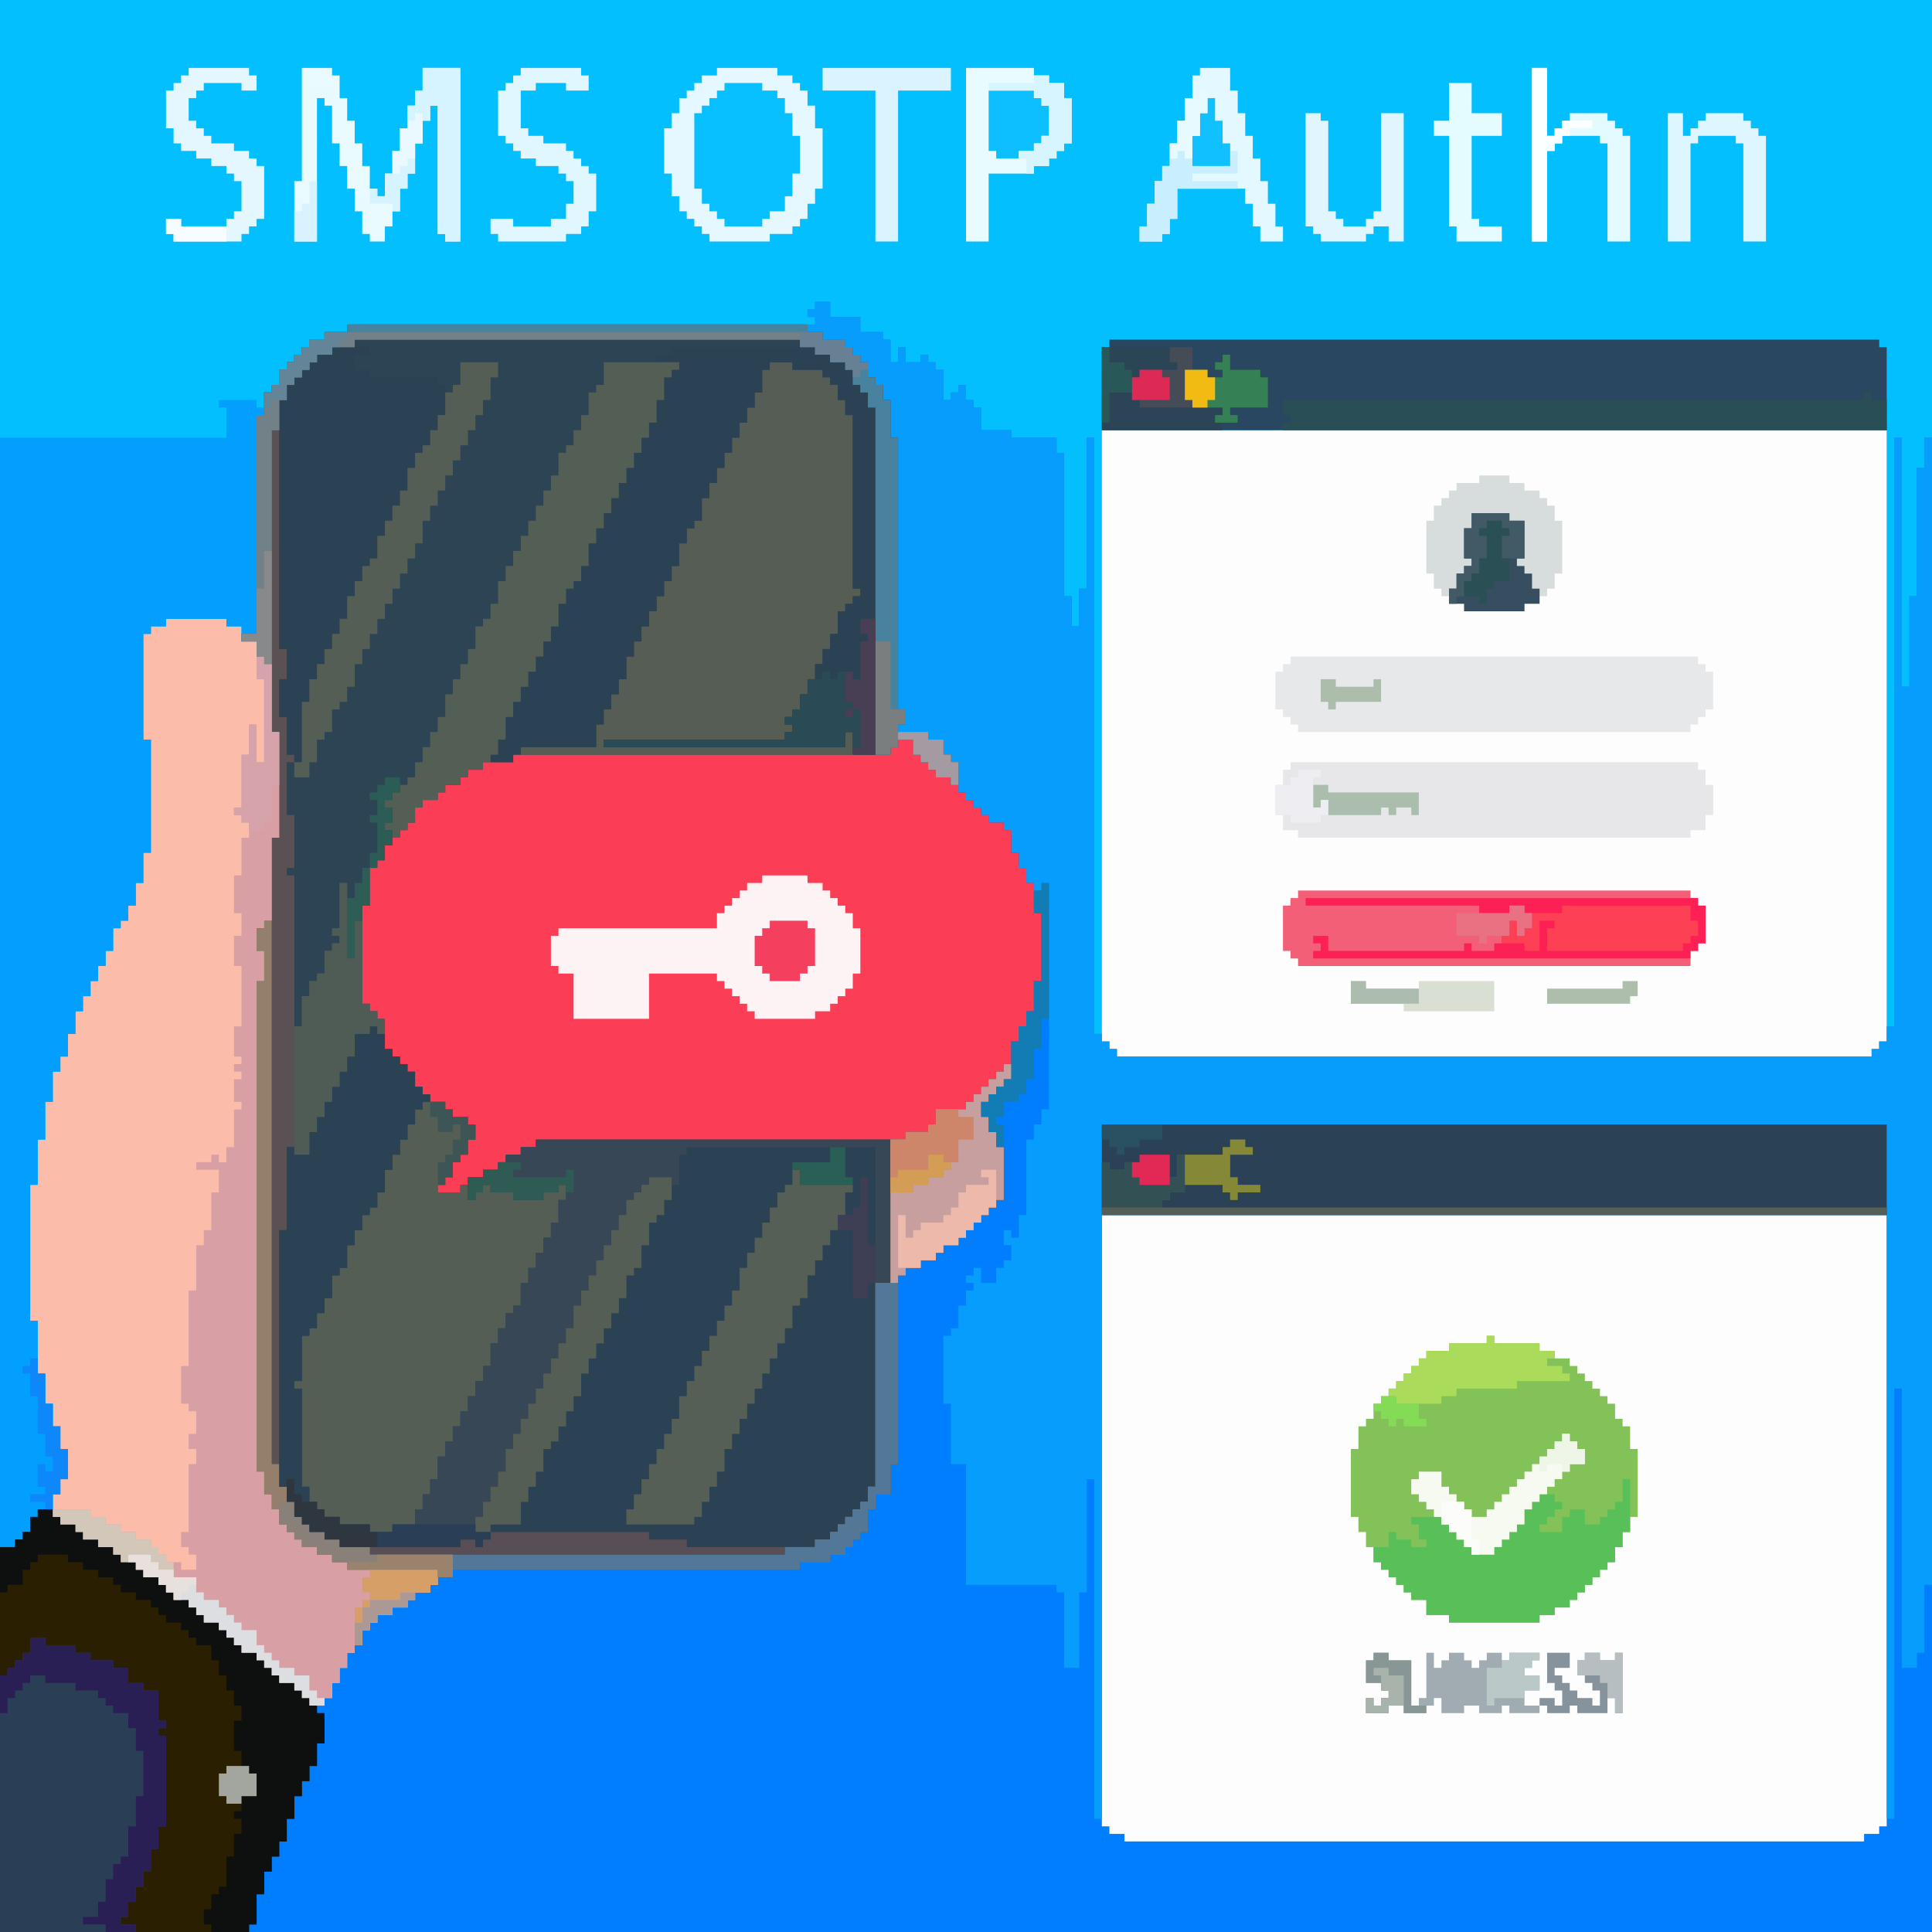 <?xml version="1.0" encoding="UTF-8"?>
<svg xmlns="http://www.w3.org/2000/svg" version="1.1" width="256" height="256">
  <path d="M0,0 L256,0 L256,256 L0,256 Z " fill="#007EFE" transform="translate(0,0)"></path>
  <path d="M0,0 L256,0 L256,58 L255,58 L255,62 L254,62 L254,79 L253,79 L253,91 L252,91 L252,58 L251,58 L251,136 L250,136 L250,57 L146,57 L146,137 L145,137 L145,58 L144,58 L144,78 L143,78 L143,83 L142,83 L142,79 L141,79 L141,60 L140,60 L140,58 L134,58 L134,57 L130,57 L130,54 L129,54 L129,53 L128,53 L128,51 L127,51 L127,52 L126,52 L126,53 L125,53 L125,49 L124,49 L124,48 L123,48 L123,47 L122,47 L122,48 L120,48 L120,46 L119,46 L119,48 L118,48 L118,45 L117,45 L117,44 L114,44 L114,42 L110,42 L110,40 L108,40 L108,41 L107,41 L107,42 L108,42 L108,43 L46,43 L46,44 L43,44 L43,45 L41,45 L41,46 L40,46 L40,47 L39,47 L39,48 L38,48 L38,49 L37,49 L37,51 L36,51 L36,52 L35,52 L35,55 L34,55 L34,84 L32,84 L32,85 L34,85 L34,87 L35,87 L35,88 L36,88 L36,97 L37,97 L37,111 L36,111 L36,122 L35,122 L35,123 L34,123 L34,126 L35,126 L35,130 L34,130 L34,195 L35,195 L35,198 L36,198 L36,200 L37,200 L37,202 L38,202 L38,203 L39,203 L39,204 L40,204 L40,205 L42,205 L42,206 L44,206 L44,207 L46,207 L46,208 L58,208 L58,210 L57,210 L57,211 L55,211 L55,212 L54,212 L54,213 L52,213 L52,214 L50,214 L50,215 L49,215 L49,216 L48,216 L48,218 L47,218 L47,219 L46,219 L46,221 L45,221 L45,223 L44,223 L44,225 L43,225 L43,226 L41,226 L41,225 L40,225 L40,224 L39,224 L39,223 L37,223 L37,222 L36,222 L36,221 L35,221 L35,220 L34,220 L34,219 L32,219 L32,218 L31,218 L31,217 L30,217 L30,216 L29,216 L29,215 L27,215 L27,214 L26,214 L26,213 L25,213 L25,212 L23,212 L23,211 L22,211 L22,210 L21,210 L21,209 L19,209 L19,208 L18,208 L18,207 L16,207 L16,206 L15,206 L15,205 L13,205 L13,204 L11,204 L11,203 L10,203 L10,202 L8,202 L8,201 L7,201 L7,200 L5,200 L5,201 L4,201 L4,203 L3,203 L3,204 L2,204 L2,205 L0,205 Z " fill="#04BFFE" transform="translate(0,0)"></path>
  <path d="M0,0 L61,0 L61,1 L63,1 L63,2 L66,2 L66,3 L67,3 L67,4 L68,4 L68,5 L69,5 L69,7 L70,7 L70,8 L71,8 L71,10 L72,10 L72,15 L73,15 L73,51 L74,51 L74,53 L73,53 L73,54 L77,54 L77,55 L79,55 L79,57 L80,57 L80,58 L81,58 L81,62 L82,62 L82,63 L83,63 L83,64 L84,64 L84,65 L85,65 L85,66 L87,66 L87,67 L88,67 L88,70 L89,70 L89,72 L90,72 L90,74 L91,74 L91,78 L92,78 L92,87 L91,87 L91,91 L90,91 L90,93 L89,93 L89,95 L88,95 L88,100 L87,100 L87,101 L86,101 L86,102 L85,102 L85,103 L84,103 L84,105 L85,105 L85,107 L86,107 L86,109 L87,109 L87,116 L86,116 L86,117 L85,117 L85,118 L84,118 L84,119 L83,119 L83,120 L82,120 L82,121 L81,121 L81,122 L79,122 L79,123 L78,123 L78,124 L76,124 L76,125 L74,125 L74,126 L73,126 L73,151 L72,151 L72,155 L70,155 L70,157 L69,157 L69,160 L68,160 L68,161 L67,161 L67,162 L66,162 L66,163 L64,163 L64,164 L60,164 L60,165 L14,165 L14,166 L12,166 L12,165 L0,165 L0,164 L-2,164 L-2,163 L-4,163 L-4,162 L-6,162 L-6,161 L-7,161 L-7,160 L-8,160 L-8,159 L-9,159 L-9,157 L-10,157 L-10,155 L-11,155 L-11,152 L-12,152 L-12,87 L-11,87 L-11,83 L-12,83 L-12,80 L-11,80 L-11,79 L-10,79 L-10,68 L-9,68 L-9,54 L-10,54 L-10,45 L-11,45 L-11,44 L-12,44 L-12,42 L-14,42 L-14,41 L-12,41 L-12,12 L-11,12 L-11,9 L-10,9 L-10,8 L-9,8 L-9,6 L-8,6 L-8,5 L-7,5 L-7,4 L-6,4 L-6,3 L-5,3 L-5,2 L-3,2 L-3,1 L0,1 Z " fill="#2D4455" transform="translate(46,43)"></path>
  <path d="M0,0 L104,0 L104,81 L103,81 L103,82 L102,82 L102,83 L2,83 L2,82 L1,82 L1,81 L0,81 Z " fill="#FCFDFC" transform="translate(146,57)"></path>
  <path d="M0,0 L104,0 L104,81 L103,81 L103,82 L101,82 L101,83 L3,83 L3,82 L1,82 L1,81 L0,81 Z " fill="#FDFDFE" transform="translate(146,161)"></path>
  <path d="M0,0 L2,0 L2,2 L6,2 L6,4 L9,4 L9,5 L10,5 L10,8 L11,8 L11,6 L12,6 L12,8 L14,8 L14,7 L15,7 L15,8 L16,8 L16,9 L17,9 L17,13 L18,13 L18,12 L19,12 L19,11 L20,11 L20,13 L21,13 L21,14 L22,14 L22,17 L26,17 L26,18 L32,18 L32,20 L33,20 L33,39 L34,39 L34,43 L35,43 L35,38 L36,38 L36,18 L37,18 L37,97 L38,97 L38,98 L39,98 L39,99 L40,99 L40,100 L140,100 L140,99 L141,99 L141,98 L142,98 L142,96 L143,96 L143,18 L144,18 L144,51 L145,51 L145,39 L146,39 L146,22 L147,22 L147,18 L148,18 L148,170 L147,170 L147,179 L146,179 L146,181 L144,181 L144,144 L143,144 L143,201 L142,201 L142,121 L38,121 L38,201 L37,201 L37,156 L36,156 L36,171 L35,171 L35,181 L33,181 L33,171 L32,171 L32,170 L20,170 L20,154 L18,154 L18,146 L17,146 L17,137 L18,137 L18,136 L19,136 L19,133 L20,133 L20,131 L21,131 L21,130 L20,130 L20,129 L21,129 L21,128 L22,128 L22,130 L24,130 L24,128 L25,128 L25,127 L26,127 L26,125 L25,125 L25,123 L26,123 L26,124 L27,124 L27,121 L28,121 L28,111 L29,111 L29,109 L30,109 L30,107 L31,107 L31,77 L30,77 L30,78 L29,78 L29,77 L28,77 L28,75 L27,75 L27,73 L26,73 L26,70 L25,70 L25,69 L23,69 L23,68 L22,68 L22,67 L21,67 L21,66 L20,66 L20,65 L19,65 L19,61 L18,61 L18,60 L17,60 L17,58 L15,58 L15,57 L11,57 L11,56 L12,56 L12,54 L11,54 L11,18 L10,18 L10,13 L9,13 L9,11 L8,11 L8,10 L7,10 L7,8 L6,8 L6,7 L5,7 L5,6 L4,6 L4,5 L1,5 L1,4 L-1,4 L-1,3 L0,3 L0,2 L-1,2 L-1,1 L0,1 Z " fill="#069DFC" transform="translate(108,40)"></path>
  <path d="M0,0 L1,0 L1,1 L2,1 L2,3 L3,3 L3,4 L4,4 L4,5 L5,5 L5,6 L6,6 L6,8 L7,8 L7,9 L8,9 L8,10 L10,10 L10,11 L11,11 L11,12 L13,12 L13,13 L14,13 L14,15 L13,15 L13,17 L12,17 L12,18 L11,18 L11,20 L10,20 L10,21 L9,21 L9,22 L12,22 L12,21 L13,21 L13,20 L15,20 L15,19 L17,19 L17,18 L18,18 L18,17 L20,17 L20,16 L22,16 L22,15 L69,15 L69,34 L67,34 L67,61 L66,61 L66,63 L65,63 L65,64 L64,64 L64,65 L63,65 L63,66 L62,66 L62,67 L61,67 L61,68 L59,68 L59,69 L55,69 L55,70 L0,70 L0,69 L-4,69 L-4,68 L-6,68 L-6,67 L-8,67 L-8,66 L-9,66 L-9,65 L-10,65 L-10,63 L-11,63 L-11,61 L-12,61 L-12,27 L-11,27 L-11,16 L-10,16 L-10,17 L-8,17 L-8,14 L-7,14 L-7,12 L-6,12 L-6,10 L-5,10 L-5,8 L-4,8 L-4,6 L-3,6 L-3,4 L-2,4 L-2,1 L0,1 Z " fill="#2A4254" transform="translate(49,136)"></path>
  <path d="M0,0 L2,0 L2,2 L3,2 L3,3 L4,3 L4,4 L5,4 L5,5 L7,5 L7,6 L8,6 L8,7 L9,7 L9,8 L10,8 L10,9 L11,9 L11,10 L12,10 L12,11 L14,11 L14,12 L15,12 L15,15 L16,15 L16,17 L17,17 L17,19 L18,19 L18,23 L19,23 L19,32 L18,32 L18,36 L17,36 L17,38 L16,38 L16,40 L15,40 L15,43 L14,43 L14,44 L13,44 L13,45 L12,45 L12,46 L11,46 L11,47 L10,47 L10,48 L9,48 L9,49 L5,49 L5,51 L4,51 L4,52 L1,52 L1,53 L-48,53 L-48,54 L-50,54 L-50,55 L-52,55 L-52,56 L-53,56 L-53,57 L-55,57 L-55,58 L-57,58 L-57,59 L-58,59 L-58,60 L-61,60 L-61,59 L-60,59 L-60,58 L-59,58 L-59,56 L-58,56 L-58,55 L-57,55 L-57,53 L-56,53 L-56,51 L-57,51 L-57,50 L-59,50 L-59,49 L-60,49 L-60,48 L-62,48 L-62,47 L-63,47 L-63,46 L-64,46 L-64,44 L-65,44 L-65,43 L-66,43 L-66,42 L-67,42 L-67,41 L-68,41 L-68,37 L-69,37 L-69,36 L-70,36 L-70,35 L-71,35 L-71,22 L-70,22 L-70,17 L-69,17 L-69,16 L-68,16 L-68,14 L-67,14 L-67,13 L-66,13 L-66,12 L-65,12 L-65,11 L-64,11 L-64,9 L-63,9 L-63,8 L-61,8 L-61,7 L-60,7 L-60,6 L-58,6 L-58,5 L-57,5 L-57,4 L-55,4 L-55,3 L-51,3 L-51,2 L-1,2 L-1,1 L0,1 Z " fill="#FB3D55" transform="translate(119,98)"></path>
  <path d="M0,0 L8,0 L8,1 L10,1 L10,3 L12,3 L12,5 L13,5 L13,6 L14,6 L14,15 L15,15 L15,29 L14,29 L14,40 L13,40 L13,41 L12,41 L12,44 L13,44 L13,48 L12,48 L12,113 L13,113 L13,116 L14,116 L14,118 L15,118 L15,120 L16,120 L16,121 L17,121 L17,122 L18,122 L18,123 L20,123 L20,124 L22,124 L22,125 L24,125 L24,126 L36,126 L36,128 L35,128 L35,129 L33,129 L33,130 L32,130 L32,131 L30,131 L30,132 L28,132 L28,133 L27,133 L27,134 L26,134 L26,136 L25,136 L25,137 L24,137 L24,139 L23,139 L23,141 L22,141 L22,143 L21,143 L21,144 L19,144 L19,143 L18,143 L18,142 L17,142 L17,141 L15,141 L15,140 L14,140 L14,139 L13,139 L13,138 L12,138 L12,137 L10,137 L10,136 L9,136 L9,135 L8,135 L8,134 L7,134 L7,133 L5,133 L5,132 L4,132 L4,131 L3,131 L3,130 L1,130 L1,129 L0,129 L0,128 L-1,128 L-1,127 L-3,127 L-3,126 L-4,126 L-4,125 L-6,125 L-6,124 L-7,124 L-7,123 L-9,123 L-9,122 L-11,122 L-11,121 L-12,121 L-12,120 L-14,120 L-14,119 L-15,119 L-15,116 L-14,116 L-14,114 L-13,114 L-13,110 L-14,110 L-14,107 L-15,107 L-15,104 L-16,104 L-16,100 L-17,100 L-17,93 L-18,93 L-18,75 L-17,75 L-17,69 L-16,69 L-16,64 L-15,64 L-15,60 L-14,60 L-14,58 L-13,58 L-13,55 L-12,55 L-12,52 L-11,52 L-11,50 L-10,50 L-10,48 L-9,48 L-9,46 L-8,46 L-8,44 L-7,44 L-7,41 L-6,41 L-6,40 L-5,40 L-5,38 L-4,38 L-4,35 L-3,35 L-3,31 L-2,31 L-2,16 L-3,16 L-3,2 L-2,2 L-2,1 L0,1 Z " fill="#FBBDAA" transform="translate(22,82)"></path>
  <path d="M0,0 L5,0 L5,1 L6,1 L6,2 L5,2 L5,31 L3,31 L3,30 L1,30 L1,29 L-7,29 L-7,30 L-9,30 L-9,31 L-10,31 L-10,45 L-9,45 L-9,60 L-10,60 L-10,64 L-11,64 L-11,67 L-12,67 L-12,69 L-13,69 L-13,70 L-14,70 L-14,73 L-15,73 L-15,75 L-16,75 L-16,77 L-17,77 L-17,79 L-18,79 L-18,81 L-19,81 L-19,84 L-20,84 L-20,87 L-21,87 L-21,89 L-22,89 L-22,93 L-23,93 L-23,98 L-24,98 L-24,104 L-25,104 L-25,122 L-24,122 L-24,129 L-23,129 L-23,133 L-22,133 L-22,136 L-21,136 L-21,139 L-20,139 L-20,143 L-21,143 L-21,145 L-22,145 L-22,147 L-24,147 L-24,148 L-25,148 L-25,150 L-26,150 L-26,151 L-27,151 L-27,152 L-29,152 L-29,5 L1,5 L1,1 L0,1 Z " fill="#029FFE" transform="translate(29,53)"></path>
  <path d="M0,0 L2,0 L2,1 L3,1 L3,2 L5,2 L5,3 L6,3 L6,4 L8,4 L8,5 L10,5 L10,6 L11,6 L11,7 L13,7 L13,8 L14,8 L14,9 L16,9 L16,10 L17,10 L17,11 L18,11 L18,12 L20,12 L20,13 L21,13 L21,14 L22,14 L22,15 L24,15 L24,16 L25,16 L25,17 L26,17 L26,18 L27,18 L27,19 L29,19 L29,20 L30,20 L30,21 L31,21 L31,22 L32,22 L32,23 L34,23 L34,24 L35,24 L35,25 L36,25 L36,26 L37,26 L37,27 L38,27 L38,31 L37,31 L37,34 L36,34 L36,36 L35,36 L35,38 L34,38 L34,41 L33,41 L33,44 L32,44 L32,46 L31,46 L31,48 L30,48 L30,51 L29,51 L29,55 L28,55 L28,56 L-5,56 L-5,5 L-3,5 L-3,4 L-2,4 L-2,3 L-1,3 L-1,1 L0,1 Z " fill="#2A1F00" transform="translate(5,200)"></path>
  <path d="M0,0 L61,0 L61,1 L63,1 L63,2 L66,2 L66,3 L67,3 L67,4 L68,4 L68,5 L69,5 L69,7 L70,7 L70,8 L71,8 L71,10 L72,10 L72,15 L73,15 L73,51 L74,51 L74,53 L73,53 L73,54 L77,54 L77,55 L79,55 L79,57 L80,57 L80,58 L81,58 L81,61 L80,61 L80,60 L78,60 L78,59 L77,59 L77,58 L76,58 L76,57 L75,57 L75,55 L73,55 L73,56 L72,56 L72,57 L70,57 L70,11 L69,11 L69,9 L68,9 L68,8 L67,8 L67,6 L66,6 L66,5 L64,5 L64,4 L62,4 L62,3 L60,3 L60,2 L1,2 L1,3 L-2,3 L-2,4 L-4,4 L-4,5 L-5,5 L-5,6 L-6,6 L-6,7 L-7,7 L-7,8 L-8,8 L-8,10 L-9,10 L-9,43 L-8,43 L-8,47 L-9,47 L-9,52 L-8,52 L-8,57 L-7,57 L-7,58 L-8,58 L-8,65 L-7,65 L-7,72 L-8,72 L-8,73 L-7,73 L-7,93 L-6,93 L-6,89 L-5,89 L-5,87 L-4,87 L-4,86 L-3,86 L-3,83 L-2,83 L-2,82 L-1,82 L-1,81 L-2,81 L-2,80 L-1,80 L-1,74 L0,74 L0,84 L1,84 L1,79 L2,79 L2,90 L3,90 L3,91 L4,91 L4,92 L5,92 L5,94 L4,94 L4,93 L3,93 L3,94 L1,94 L1,97 L0,97 L0,99 L-1,99 L-1,101 L-2,101 L-2,103 L-3,103 L-3,105 L-4,105 L-4,107 L-5,107 L-5,110 L-7,110 L-7,109 L-8,109 L-8,120 L-9,120 L-9,154 L-8,154 L-8,156 L-7,156 L-7,158 L-6,158 L-6,159 L-5,159 L-5,160 L-3,160 L-3,161 L-1,161 L-1,162 L3,162 L3,163 L58,163 L58,162 L62,162 L62,161 L64,161 L64,160 L65,160 L65,159 L66,159 L66,158 L67,158 L67,157 L68,157 L68,156 L69,156 L69,154 L70,154 L70,127 L72,127 L72,108 L74,108 L74,107 L77,107 L77,106 L78,106 L78,104 L82,104 L82,103 L83,103 L83,102 L84,102 L84,101 L85,101 L85,100 L86,100 L86,99 L87,99 L87,98 L88,98 L88,100 L87,100 L87,101 L86,101 L86,102 L85,102 L85,103 L84,103 L84,105 L85,105 L85,107 L86,107 L86,109 L87,109 L87,116 L86,116 L86,117 L85,117 L85,118 L84,118 L84,119 L83,119 L83,120 L82,120 L82,121 L81,121 L81,122 L79,122 L79,123 L78,123 L78,124 L76,124 L76,125 L74,125 L74,126 L73,126 L73,151 L72,151 L72,155 L70,155 L70,157 L69,157 L69,160 L68,160 L68,161 L67,161 L67,162 L66,162 L66,163 L64,163 L64,164 L60,164 L60,165 L14,165 L14,166 L12,166 L12,165 L0,165 L0,164 L-2,164 L-2,163 L-4,163 L-4,162 L-6,162 L-6,161 L-7,161 L-7,160 L-8,160 L-8,159 L-9,159 L-9,157 L-10,157 L-10,155 L-11,155 L-11,152 L-12,152 L-12,87 L-11,87 L-11,83 L-12,83 L-12,80 L-11,80 L-11,79 L-10,79 L-10,68 L-9,68 L-9,54 L-10,54 L-10,45 L-11,45 L-11,44 L-12,44 L-12,42 L-14,42 L-14,41 L-12,41 L-12,12 L-11,12 L-11,9 L-10,9 L-10,8 L-9,8 L-9,6 L-8,6 L-8,5 L-7,5 L-7,4 L-6,4 L-6,3 L-5,3 L-5,2 L-3,2 L-3,1 L0,1 Z " fill="#5A5155" transform="translate(46,43)"></path>
  <path d="M0,0 L104,0 L104,12 L0,12 Z " fill="#2B4155" transform="translate(146,149)"></path>
  <path d="M0,0 L102,0 L102,1 L103,1 L103,12 L-1,12 L-1,1 L0,1 Z " fill="#2A4761" transform="translate(147,45)"></path>
  <path d="M0,0 L1,0 L1,1 L2,1 L2,10 L3,10 L3,24 L2,24 L2,35 L1,35 L1,36 L0,36 L0,39 L1,39 L1,43 L0,43 L0,108 L1,108 L1,111 L2,111 L2,113 L3,113 L3,115 L4,115 L4,116 L5,116 L5,117 L6,117 L6,118 L8,118 L8,119 L10,119 L10,120 L12,120 L12,121 L24,121 L24,123 L23,123 L23,124 L21,124 L21,125 L20,125 L20,126 L18,126 L18,127 L16,127 L16,128 L15,128 L15,129 L14,129 L14,131 L13,131 L13,132 L12,132 L12,134 L11,134 L11,136 L10,136 L10,138 L9,138 L9,139 L7,139 L7,138 L6,138 L6,137 L5,137 L5,136 L3,136 L3,135 L2,135 L2,134 L1,134 L1,133 L0,133 L0,132 L-2,132 L-2,131 L-3,131 L-3,130 L-4,130 L-4,129 L-5,129 L-5,128 L-7,128 L-7,127 L-8,127 L-8,126 L-9,126 L-9,125 L-11,125 L-11,124 L-12,124 L-12,123 L-13,123 L-13,122 L-15,122 L-15,121 L-16,121 L-16,120 L-18,120 L-18,119 L-19,119 L-19,118 L-21,118 L-21,117 L-23,117 L-23,116 L-24,116 L-24,115 L-26,115 L-26,114 L-27,114 L-27,113 L-22,113 L-22,114 L-20,114 L-20,115 L-18,115 L-18,116 L-16,116 L-16,117 L-14,117 L-14,118 L-13,118 L-13,119 L-12,119 L-12,120 L-10,120 L-10,121 L-8,121 L-8,119 L-9,119 L-9,118 L-10,118 L-10,116 L-9,116 L-9,107 L-8,107 L-8,105 L-9,105 L-9,103 L-8,103 L-8,100 L-9,100 L-9,99 L-10,99 L-10,94 L-9,94 L-9,84 L-8,84 L-8,78 L-7,78 L-7,76 L-6,76 L-6,71 L-5,71 L-5,68 L-8,68 L-8,67 L-6,67 L-6,66 L-5,66 L-5,67 L-4,67 L-4,65 L-3,65 L-3,60 L-2,60 L-2,59 L-3,59 L-3,56 L-2,56 L-2,55 L-3,55 L-3,54 L-2,54 L-2,53 L-3,53 L-3,49 L-2,49 L-2,41 L-3,41 L-3,37 L-2,37 L-2,34 L-3,34 L-3,29 L-2,29 L-2,24 L-1,24 L-1,22 L-2,22 L-2,21 L-3,21 L-3,20 L-2,20 L-2,13 L-1,13 L-1,9 L0,9 L0,14 L1,14 L1,3 L0,3 Z " fill="#D8A0A5" transform="translate(34,87)"></path>
  <path d="M0,0 L1,0 L1,1 L7,1 L7,2 L9,2 L9,3 L11,3 L11,4 L12,4 L12,5 L13,5 L13,6 L14,6 L14,7 L15,7 L15,8 L16,8 L16,9 L17,9 L17,11 L18,11 L18,12 L19,12 L19,15 L20,15 L20,24 L19,24 L19,26 L18,26 L18,28 L17,28 L17,30 L16,30 L16,31 L15,31 L15,32 L14,32 L14,33 L13,33 L13,34 L12,34 L12,35 L11,35 L11,36 L9,36 L9,37 L7,37 L7,38 L-5,38 L-5,37 L-8,37 L-8,35 L-10,35 L-10,34 L-11,34 L-11,33 L-12,33 L-12,32 L-13,32 L-13,31 L-14,31 L-14,30 L-15,30 L-15,28 L-16,28 L-16,26 L-17,26 L-17,24 L-18,24 L-18,15 L-17,15 L-17,12 L-16,12 L-16,11 L-15,11 L-15,9 L-14,9 L-14,8 L-13,8 L-13,7 L-12,7 L-12,6 L-11,6 L-11,5 L-10,5 L-10,4 L-9,4 L-9,3 L-8,3 L-8,2 L-5,2 L-5,1 L0,1 Z " fill="#83C258" transform="translate(197,177)"></path>
  <path d="M0,0 L3,0 L3,1 L4,1 L4,2 L6,2 L6,3 L7,3 L7,5 L6,5 L6,7 L5,7 L5,8 L4,8 L4,10 L3,10 L3,11 L2,11 L2,12 L5,12 L5,11 L6,11 L6,13 L7,13 L7,12 L8,12 L8,11 L9,11 L9,12 L12,12 L12,13 L16,13 L16,12 L18,12 L18,11 L19,11 L19,13 L18,13 L18,16 L17,16 L17,18 L16,18 L16,20 L15,20 L15,22 L14,22 L14,24 L13,24 L13,27 L12,27 L12,28 L11,28 L11,30 L10,30 L10,32 L9,32 L9,35 L8,35 L8,37 L7,37 L7,39 L6,39 L6,41 L5,41 L5,43 L4,43 L4,45 L3,45 L3,47 L2,47 L2,50 L1,50 L1,52 L0,52 L0,54 L-1,54 L-1,56 L-4,56 L-4,57 L-7,57 L-7,56 L-11,56 L-11,55 L-13,55 L-13,54 L-14,54 L-14,53 L-15,53 L-15,51 L-16,51 L-16,38 L-17,38 L-17,37 L-16,37 L-16,31 L-15,31 L-15,30 L-14,30 L-14,28 L-13,28 L-13,26 L-12,26 L-12,23 L-11,23 L-11,22 L-10,22 L-10,19 L-9,19 L-9,17 L-8,17 L-8,15 L-7,15 L-7,14 L-6,14 L-6,12 L-5,12 L-5,9 L-4,9 L-4,7 L-3,7 L-3,5 L-2,5 L-2,3 L-1,3 L-1,1 L0,1 Z " fill="#545E55" transform="translate(56,146)"></path>
  <path d="M0,0 L3,0 L3,1 L7,1 L7,2 L8,2 L8,3 L9,3 L9,5 L10,5 L10,7 L11,7 L11,30 L12,30 L12,31 L11,31 L11,32 L10,32 L10,33 L9,33 L9,36 L8,36 L8,38 L7,38 L7,40 L6,40 L6,42 L5,42 L5,44 L4,44 L4,46 L3,46 L3,47 L2,47 L2,48 L3,48 L3,49 L2,49 L2,50 L-22,50 L-22,51 L10,51 L10,49 L11,49 L11,52 L-33,52 L-33,51 L-23,51 L-23,48 L-22,48 L-22,46 L-21,46 L-21,44 L-20,44 L-20,42 L-19,42 L-19,39 L-18,39 L-18,37 L-17,37 L-17,35 L-16,35 L-16,33 L-15,33 L-15,31 L-14,31 L-14,29 L-13,29 L-13,27 L-12,27 L-12,24 L-11,24 L-11,22 L-10,22 L-10,21 L-9,21 L-9,18 L-8,18 L-8,16 L-7,16 L-7,14 L-6,14 L-6,12 L-5,12 L-5,10 L-4,10 L-4,8 L-3,8 L-3,6 L-2,6 L-2,4 L-1,4 L-1,1 L0,1 Z " fill="#565D55" transform="translate(102,48)"></path>
  <path d="M0,0 L19,0 L19,1 L21,1 L21,2 L23,2 L23,3 L24,3 L24,5 L25,5 L25,6 L26,6 L26,8 L27,8 L27,54 L24,54 L24,51 L23,51 L23,53 L-9,53 L-9,52 L15,52 L15,51 L16,51 L16,50 L15,50 L15,49 L16,49 L16,48 L17,48 L17,46 L18,46 L18,44 L19,44 L19,42 L20,42 L20,40 L21,40 L21,38 L22,38 L22,35 L23,35 L23,34 L24,34 L24,33 L25,33 L25,32 L24,32 L24,9 L23,9 L23,7 L22,7 L22,5 L21,5 L21,4 L20,4 L20,3 L16,3 L16,2 L13,2 L13,3 L12,3 L12,6 L11,6 L11,8 L10,8 L10,10 L9,10 L9,12 L8,12 L8,14 L7,14 L7,16 L6,16 L6,18 L5,18 L5,20 L4,20 L4,23 L3,23 L3,24 L2,24 L2,26 L1,26 L1,29 L0,29 L0,31 L-1,31 L-1,33 L-2,33 L-2,35 L-3,35 L-3,37 L-4,37 L-4,39 L-5,39 L-5,41 L-6,41 L-6,44 L-7,44 L-7,46 L-8,46 L-8,48 L-9,48 L-9,50 L-10,50 L-10,53 L-20,53 L-20,54 L-21,54 L-21,55 L-24,55 L-24,54 L-23,54 L-23,52 L-22,52 L-22,49 L-21,49 L-21,47 L-20,47 L-20,45 L-19,45 L-19,43 L-18,43 L-18,41 L-17,41 L-17,39 L-16,39 L-16,37 L-15,37 L-15,34 L-14,34 L-14,32 L-13,32 L-13,31 L-12,31 L-12,29 L-11,29 L-11,26 L-10,26 L-10,24 L-9,24 L-9,22 L-8,22 L-8,20 L-7,20 L-7,18 L-6,18 L-6,16 L-5,16 L-5,14 L-4,14 L-4,12 L-3,12 L-3,10 L-2,10 L-2,7 L-1,7 L-1,4 L0,4 L0,3 L1,3 L1,2 L-2,2 L-2,1 L0,1 Z " fill="#2A4254" transform="translate(89,46)"></path>
  <path d="M0,0 L47,0 L47,19 L45,19 L45,1 L20,1 L20,2 L19,2 L19,6 L18,6 L18,8 L17,8 L17,10 L16,10 L16,11 L15,11 L15,14 L14,14 L14,17 L13,17 L13,18 L12,18 L12,21 L11,21 L11,23 L10,23 L10,25 L9,25 L9,27 L8,27 L8,29 L7,29 L7,31 L6,31 L6,34 L5,34 L5,36 L4,36 L4,38 L3,38 L3,40 L2,40 L2,41 L1,41 L1,44 L0,44 L0,46 L-1,46 L-1,48 L-2,48 L-2,51 L-6,51 L-6,52 L-8,52 L-8,51 L-16,51 L-16,49 L-15,49 L-15,47 L-14,47 L-14,45 L-13,45 L-13,42 L-12,42 L-12,40 L-11,40 L-11,38 L-10,38 L-10,36 L-9,36 L-9,34 L-8,34 L-8,32 L-7,32 L-7,30 L-6,30 L-6,27 L-5,27 L-5,25 L-4,25 L-4,23 L-3,23 L-3,22 L-2,22 L-2,19 L-1,19 L-1,17 L0,17 L0,15 L1,15 L1,13 L2,13 L2,11 L3,11 L3,8 L4,8 L4,6 L3,6 L3,7 L1,7 L1,8 L-3,8 L-3,7 L-6,7 L-6,6 L-7,6 L-7,7 L-8,7 L-8,8 L-9,8 L-9,5 L-7,5 L-7,4 L-5,4 L-5,3 L-4,3 L-4,2 L-2,2 L-2,1 L0,1 Z " fill="#374756" transform="translate(71,151)"></path>
  <path d="M0,0 L2,0 L2,1 L6,1 L6,2 L8,2 L8,3 L11,3 L11,4 L13,4 L13,6 L15,6 L15,7 L17,7 L17,11 L18,11 L18,12 L17,12 L17,13 L18,13 L18,25 L17,25 L17,28 L16,28 L16,31 L15,31 L15,33 L14,33 L14,35 L13,35 L13,37 L12,37 L12,38 L14,38 L14,39 L-4,39 L-4,5 L-3,5 L-3,4 L-2,4 L-2,3 L-1,3 L-1,2 L0,2 Z " fill="#2A3F55" transform="translate(4,217)"></path>
  <path d="M0,0 L1,0 L1,72 L2,72 L2,75 L3,75 L3,77 L4,77 L4,79 L5,79 L5,80 L6,80 L6,81 L8,81 L8,82 L10,82 L10,83 L14,83 L14,84 L69,84 L69,83 L73,83 L73,82 L75,82 L75,81 L76,81 L76,80 L77,80 L77,79 L78,79 L78,78 L79,78 L79,77 L80,77 L80,75 L81,75 L81,48 L83,48 L83,29 L85,29 L85,28 L88,28 L88,27 L89,27 L89,25 L93,25 L93,24 L94,24 L94,23 L95,23 L95,22 L96,22 L96,21 L97,21 L97,20 L98,20 L98,19 L99,19 L99,21 L98,21 L98,22 L97,22 L97,23 L96,23 L96,24 L95,24 L95,26 L96,26 L96,28 L97,28 L97,30 L98,30 L98,37 L97,37 L97,38 L96,38 L96,39 L95,39 L95,40 L94,40 L94,41 L93,41 L93,42 L92,42 L92,43 L90,43 L90,44 L89,44 L89,45 L87,45 L87,46 L85,46 L85,47 L84,47 L84,72 L83,72 L83,76 L81,76 L81,78 L80,78 L80,81 L79,81 L79,82 L78,82 L78,83 L77,83 L77,84 L75,84 L75,85 L71,85 L71,86 L25,86 L25,87 L23,87 L23,86 L11,86 L11,85 L9,85 L9,84 L7,84 L7,83 L5,83 L5,82 L4,82 L4,81 L3,81 L3,80 L2,80 L2,78 L1,78 L1,76 L0,76 L0,73 L-1,73 L-1,8 L0,8 L0,4 L-1,4 L-1,1 L0,1 Z " fill="#937F6C" transform="translate(35,122)"></path>
  <path d="M0,0 L5,0 L5,1 L3,1 L3,3 L5,3 L5,4 L14,4 L14,5 L15,5 L15,9 L14,9 L14,11 L13,11 L13,13 L12,13 L12,14 L11,14 L11,16 L10,16 L10,19 L9,19 L9,21 L8,21 L8,23 L7,23 L7,25 L6,25 L6,28 L5,28 L5,29 L4,29 L4,31 L3,31 L3,33 L2,33 L2,36 L1,36 L1,38 L0,38 L0,40 L-1,40 L-1,42 L-2,42 L-2,44 L-3,44 L-3,47 L-4,47 L-4,55 L-5,55 L-5,54 L-6,54 L-6,49 L-7,49 L-7,44 L-6,44 L-6,40 L-7,40 L-7,7 L-6,7 L-6,5 L-5,5 L-5,4 L-4,4 L-4,3 L-3,3 L-3,2 L-2,2 L-2,1 L0,1 Z " fill="#2B4154" transform="translate(44,46)"></path>
  <path d="M0,0 L54,0 L54,1 L55,1 L55,3 L56,3 L56,7 L55,7 L55,9 L53,9 L53,10 L1,10 L1,9 L-1,9 L-1,7 L-2,7 L-2,3 L-1,3 L-1,1 L0,1 Z " fill="#E7E6E8" transform="translate(171,101)"></path>
  <path d="M0,0 L54,0 L54,1 L55,1 L55,2 L56,2 L56,7 L55,7 L55,8 L54,8 L54,9 L53,9 L53,10 L1,10 L1,9 L0,9 L0,8 L-1,8 L-1,7 L-2,7 L-2,2 L-1,2 L-1,1 L0,1 Z " fill="#E6E8EA" transform="translate(171,87)"></path>
  <path d="M0,0 L10,0 L10,1 L9,1 L9,2 L8,2 L8,5 L7,5 L7,8 L6,8 L6,10 L5,10 L5,12 L4,12 L4,14 L3,14 L3,16 L2,16 L2,18 L1,18 L1,20 L0,20 L0,22 L-1,22 L-1,24 L-2,24 L-2,27 L-3,27 L-3,29 L-4,29 L-4,30 L-5,30 L-5,32 L-6,32 L-6,35 L-7,35 L-7,37 L-8,37 L-8,39 L-9,39 L-9,41 L-10,41 L-10,43 L-11,43 L-11,45 L-12,45 L-12,47 L-13,47 L-13,50 L-14,50 L-14,52 L-15,52 L-15,53 L-16,53 L-16,54 L-18,54 L-18,55 L-19,55 L-19,56 L-21,56 L-21,57 L-22,57 L-22,58 L-24,58 L-24,59 L-25,59 L-25,61 L-26,61 L-26,62 L-27,62 L-27,63 L-28,63 L-28,62 L-29,62 L-29,61 L-28,61 L-28,59 L-29,59 L-29,58 L-28,58 L-28,57 L-27,57 L-27,56 L-26,56 L-26,55 L-25,55 L-25,53 L-24,53 L-24,51 L-23,51 L-23,49 L-22,49 L-22,47 L-21,47 L-21,44 L-20,44 L-20,42 L-19,42 L-19,40 L-18,40 L-18,38 L-17,38 L-17,35 L-16,35 L-16,34 L-15,34 L-15,32 L-14,32 L-14,29 L-13,29 L-13,27 L-12,27 L-12,25 L-11,25 L-11,23 L-10,23 L-10,21 L-9,21 L-9,19 L-8,19 L-8,17 L-7,17 L-7,15 L-6,15 L-6,12 L-5,12 L-5,11 L-4,11 L-4,9 L-3,9 L-3,7 L-2,7 L-2,4 L-1,4 L-1,3 L0,3 Z " fill="#535E55" transform="translate(80,48)"></path>
  <path d="M0,0 L52,0 L52,1 L53,1 L53,2 L54,2 L54,7 L53,7 L53,8 L52,8 L52,10 L0,10 L0,9 L-1,9 L-1,8 L-2,8 L-2,2 L-1,2 L-1,1 L0,1 Z " fill="#F45F78" transform="translate(172,118)"></path>
  <path d="M0,0 L1,0 L1,1 L2,1 L2,3 L3,3 L3,4 L4,4 L4,5 L5,5 L5,6 L6,6 L6,8 L7,8 L7,9 L8,9 L8,10 L7,10 L7,11 L6,11 L6,13 L5,13 L5,15 L4,15 L4,17 L3,17 L3,19 L2,19 L2,22 L1,22 L1,24 L0,24 L0,25 L-1,25 L-1,27 L-2,27 L-2,29 L-3,29 L-3,32 L-4,32 L-4,33 L-5,33 L-5,36 L-6,36 L-6,38 L-7,38 L-7,40 L-8,40 L-8,41 L-9,41 L-9,47 L-10,47 L-10,48 L-9,48 L-9,61 L-8,61 L-8,63 L-7,63 L-7,64 L-6,64 L-6,65 L-4,65 L-4,66 L0,66 L0,67 L3,67 L3,66 L14,66 L14,67 L16,67 L16,68 L15,68 L15,69 L14,69 L14,68 L12,68 L12,69 L-4,69 L-4,68 L-6,68 L-6,67 L-8,67 L-8,66 L-9,66 L-9,65 L-10,65 L-10,63 L-11,63 L-11,61 L-12,61 L-12,27 L-11,27 L-11,16 L-10,16 L-10,17 L-8,17 L-8,14 L-7,14 L-7,12 L-6,12 L-6,10 L-5,10 L-5,8 L-4,8 L-4,6 L-3,6 L-3,4 L-2,4 L-2,1 L0,1 Z " fill="#2A4254" transform="translate(49,136)"></path>
  <path d="M0,0 L6,0 L6,1 L8,1 L8,2 L9,2 L9,3 L10,3 L10,4 L11,4 L11,5 L12,5 L12,7 L13,7 L13,13 L12,13 L12,15 L11,15 L11,16 L10,16 L10,17 L9,17 L9,18 L7,18 L7,19 L-1,19 L-1,18 L-2,18 L-2,17 L-3,17 L-3,16 L-4,16 L-4,15 L-5,15 L-5,14 L-6,14 L-6,13 L-15,13 L-15,19 L-25,19 L-25,13 L-27,13 L-27,12 L-28,12 L-28,8 L-27,8 L-27,7 L-6,7 L-6,5 L-5,5 L-5,4 L-4,4 L-4,3 L-3,3 L-3,2 L-2,2 L-2,1 L0,1 Z " fill="#FDF3F4" transform="translate(101,116)"></path>
  <path d="M0,0 L1,0 L1,2 L8,2 L8,3 L7,3 L7,6 L6,6 L6,8 L5,8 L5,10 L4,10 L4,12 L3,12 L3,14 L2,14 L2,17 L1,17 L1,18 L0,18 L0,21 L-1,21 L-1,23 L-2,23 L-2,25 L-3,25 L-3,27 L-4,27 L-4,29 L-5,29 L-5,31 L-6,31 L-6,33 L-7,33 L-7,35 L-8,35 L-8,37 L-9,37 L-9,40 L-10,40 L-10,42 L-11,42 L-11,44 L-12,44 L-12,46 L-13,46 L-13,47 L-22,47 L-22,45 L-21,45 L-21,43 L-20,43 L-20,41 L-19,41 L-19,39 L-18,39 L-18,37 L-17,37 L-17,35 L-16,35 L-16,33 L-15,33 L-15,30 L-14,30 L-14,28 L-13,28 L-13,26 L-12,26 L-12,24 L-11,24 L-11,22 L-10,22 L-10,20 L-9,20 L-9,18 L-8,18 L-8,16 L-7,16 L-7,13 L-6,13 L-6,11 L-5,11 L-5,9 L-4,9 L-4,7 L-3,7 L-3,5 L-2,5 L-2,3 L-1,3 L-1,2 L0,2 Z " fill="#555F55" transform="translate(105,155)"></path>
  <path d="M0,0 L61,0 L61,1 L63,1 L63,2 L66,2 L66,3 L67,3 L67,4 L68,4 L68,5 L69,5 L69,7 L70,7 L70,8 L71,8 L71,10 L72,10 L72,15 L73,15 L73,51 L74,51 L74,53 L73,53 L73,54 L77,54 L77,55 L79,55 L79,57 L80,57 L80,58 L81,58 L81,61 L80,61 L80,60 L78,60 L78,59 L77,59 L77,58 L76,58 L76,57 L75,57 L75,55 L73,55 L73,56 L72,56 L72,57 L70,57 L70,11 L69,11 L69,9 L68,9 L68,8 L67,8 L67,6 L66,6 L66,5 L64,5 L64,4 L62,4 L62,3 L60,3 L60,2 L1,2 L1,3 L-2,3 L-2,4 L-4,4 L-4,5 L-5,5 L-5,6 L-6,6 L-6,7 L-7,7 L-7,8 L-8,8 L-8,10 L-9,10 L-9,14 L-10,14 L-10,45 L-11,45 L-11,44 L-12,44 L-12,42 L-14,42 L-14,41 L-12,41 L-12,12 L-11,12 L-11,9 L-10,9 L-10,8 L-9,8 L-9,6 L-8,6 L-8,5 L-7,5 L-7,4 L-6,4 L-6,3 L-5,3 L-5,2 L-3,2 L-3,1 L0,1 Z " fill="#47839F" transform="translate(46,43)"></path>
  <path d="M0,0 L2,0 L2,1 L3,1 L3,2 L5,2 L5,3 L6,3 L6,4 L8,4 L8,5 L10,5 L10,6 L11,6 L11,7 L13,7 L13,8 L14,8 L14,9 L16,9 L16,10 L17,10 L17,11 L18,11 L18,12 L20,12 L20,13 L21,13 L21,14 L22,14 L22,15 L24,15 L24,16 L25,16 L25,17 L26,17 L26,18 L27,18 L27,19 L29,19 L29,20 L30,20 L30,21 L31,21 L31,22 L32,22 L32,23 L34,23 L34,24 L35,24 L35,25 L36,25 L36,26 L37,26 L37,27 L38,27 L38,31 L37,31 L37,34 L36,34 L36,36 L35,36 L35,38 L34,38 L34,41 L33,41 L33,44 L32,44 L32,46 L31,46 L31,48 L30,48 L30,51 L29,51 L29,55 L28,55 L28,56 L23,56 L23,55 L22,55 L22,53 L23,53 L23,51 L24,51 L24,50 L25,50 L25,46 L26,46 L26,43 L27,43 L27,41 L26,41 L26,40 L27,40 L27,38 L29,38 L29,35 L28,35 L28,34 L27,34 L27,32 L26,32 L26,28 L27,28 L27,26 L26,26 L26,24 L25,24 L25,22 L24,22 L24,20 L23,20 L23,18 L21,18 L21,17 L20,17 L20,16 L19,16 L19,15 L17,15 L17,14 L16,14 L16,13 L15,13 L15,12 L13,12 L13,11 L11,11 L11,10 L10,10 L10,9 L8,9 L8,8 L6,8 L6,7 L4,7 L4,6 L0,6 L0,7 L-1,7 L-1,8 L-2,8 L-2,10 L-4,10 L-4,11 L-5,11 L-5,5 L-3,5 L-3,4 L-2,4 L-2,3 L-1,3 L-1,1 L0,1 Z " fill="#0E0F0F" transform="translate(5,200)"></path>
  <path d="M0,0 L1,0 L1,7 L0,7 L0,9 L-1,9 L-1,11 L-2,11 L-2,12 L-3,12 L-3,13 L-4,13 L-4,14 L-5,14 L-5,15 L-6,15 L-6,16 L-7,16 L-7,17 L-9,17 L-9,18 L-11,18 L-11,19 L-23,19 L-23,18 L-26,18 L-26,16 L-28,16 L-28,15 L-29,15 L-29,14 L-30,14 L-30,13 L-31,13 L-31,12 L-32,12 L-32,11 L-33,11 L-33,9 L-31,9 L-31,7 L-30,7 L-30,8 L-28,8 L-28,9 L-26,9 L-26,8 L-27,8 L-27,6 L-28,6 L-28,5 L-24,5 L-24,6 L-23,6 L-23,7 L-22,7 L-22,8 L-21,8 L-21,9 L-20,9 L-20,10 L-17,10 L-17,9 L-16,9 L-16,8 L-15,8 L-15,7 L-14,7 L-14,6 L-13,6 L-13,4 L-12,4 L-12,3 L-11,3 L-11,2 L-9,2 L-9,3 L-8,3 L-8,4 L-9,4 L-9,5 L-10,5 L-10,6 L-11,6 L-11,7 L-8,7 L-8,5 L-7,5 L-7,4 L-5,4 L-5,6 L-3,6 L-3,5 L-2,5 L-2,4 L-1,4 L-1,3 L0,3 Z " fill="#59BF58" transform="translate(215,196)"></path>
  <path d="M0,0 L1,0 L1,1 L3,1 L3,5 L-77,5 L-77,4 L-76,4 L-76,3 L-77,3 L-77,1 L0,1 Z " fill="#2A4E55" transform="translate(247,52)"></path>
  <path d="M0,0 L4,0 L4,1 L6,1 L6,2 L8,2 L8,3 L9,3 L9,4 L10,4 L10,6 L11,6 L11,13 L10,13 L10,15 L9,15 L9,16 L8,16 L8,17 L6,17 L6,18 L-2,18 L-2,17 L-4,17 L-4,16 L-5,16 L-5,15 L-6,15 L-6,13 L-7,13 L-7,6 L-6,6 L-6,4 L-5,4 L-5,3 L-4,3 L-4,2 L-3,2 L-3,1 L0,1 Z " fill="#D7DDDC" transform="translate(196,63)"></path>
  <path d="M0,0 L5,0 L5,2 L4,2 L4,5 L3,5 L3,7 L2,7 L2,9 L1,9 L1,11 L0,11 L0,13 L-1,13 L-1,15 L-2,15 L-2,17 L-3,17 L-3,19 L-4,19 L-4,21 L-5,21 L-5,24 L-6,24 L-6,26 L-7,26 L-7,28 L-8,28 L-8,30 L-9,30 L-9,32 L-10,32 L-10,34 L-11,34 L-11,36 L-12,36 L-12,38 L-13,38 L-13,40 L-14,40 L-14,43 L-15,43 L-15,45 L-16,45 L-16,46 L-17,46 L-17,49 L-18,49 L-18,50 L-19,50 L-19,53 L-20,53 L-20,55 L-22,55 L-22,53 L-21,53 L-21,45 L-20,45 L-20,42 L-19,42 L-19,40 L-18,40 L-18,38 L-17,38 L-17,36 L-16,36 L-16,34 L-15,34 L-15,31 L-14,31 L-14,29 L-13,29 L-13,27 L-12,27 L-12,26 L-11,26 L-11,23 L-10,23 L-10,21 L-9,21 L-9,19 L-8,19 L-8,17 L-7,17 L-7,14 L-6,14 L-6,12 L-5,12 L-5,11 L-4,11 L-4,9 L-3,9 L-3,7 L-2,7 L-2,4 L-1,4 L-1,3 L0,3 Z " fill="#555E55" transform="translate(61,48)"></path>
  <path d="M0,0 L52,0 L52,1 L53,1 L53,6 L52,6 L52,7 L51,7 L51,8 L1,8 L1,7 L2,7 L2,6 L1,6 L1,5 L3,5 L3,7 L21,7 L21,6 L22,6 L22,7 L25,7 L25,6 L26,6 L26,5 L27,5 L27,3 L28,3 L28,5 L29,5 L29,4 L30,4 L30,2 L29,2 L29,1 L27,1 L27,2 L23,2 L23,1 L0,1 Z " fill="#FD2055" transform="translate(173,119)"></path>
  <path d="M0,0 L1,0 L1,2 L0,2 L0,3 L-1,3 L-1,4 L-2,4 L-2,5 L-3,5 L-3,7 L-2,7 L-2,9 L-1,9 L-1,11 L0,11 L0,18 L-1,18 L-1,19 L-2,19 L-2,20 L-3,20 L-3,21 L-4,21 L-4,22 L-5,22 L-5,23 L-6,23 L-6,24 L-8,24 L-8,25 L-9,25 L-9,26 L-11,26 L-11,27 L-13,27 L-13,28 L-14,28 L-14,29 L-15,29 L-15,10 L-13,10 L-13,9 L-10,9 L-10,8 L-9,8 L-9,6 L-5,6 L-5,5 L-4,5 L-4,4 L-3,4 L-3,3 L-2,3 L-2,2 L-1,2 L-1,1 L0,1 Z " fill="#C79F9E" transform="translate(133,141)"></path>
  <path d="M0,0 L4,0 L4,1 L5,1 L5,4 L6,4 L6,7 L7,7 L7,10 L8,10 L8,13 L9,13 L9,16 L10,16 L10,17 L11,17 L11,14 L12,14 L12,11 L13,11 L13,8 L14,8 L14,5 L15,5 L15,3 L16,3 L16,0 L21,0 L21,23 L19,23 L19,22 L18,22 L18,5 L17,5 L17,7 L16,7 L16,10 L15,10 L15,14 L14,14 L14,16 L13,16 L13,19 L12,19 L12,21 L11,21 L11,23 L9,23 L9,22 L8,22 L8,19 L7,19 L7,16 L6,16 L6,13 L5,13 L5,10 L4,10 L4,5 L3,5 L3,4 L2,4 L2,23 L-1,23 L-1,15 L0,15 Z " fill="#EAFBFF" transform="translate(40,9)"></path>
  <path d="M0,0 L3,0 L3,3 L2,3 L2,5 L1,5 L1,6 L0,6 L0,9 L-1,9 L-1,12 L-2,12 L-2,13 L-3,13 L-3,16 L-4,16 L-4,18 L-5,18 L-5,20 L-6,20 L-6,22 L-7,22 L-7,24 L-8,24 L-8,26 L-9,26 L-9,29 L-10,29 L-10,31 L-11,31 L-11,33 L-12,33 L-12,35 L-13,35 L-13,36 L-14,36 L-14,39 L-15,39 L-15,41 L-16,41 L-16,43 L-17,43 L-17,46 L-21,46 L-21,47 L-23,47 L-23,45 L-22,45 L-22,43 L-21,43 L-21,41 L-20,41 L-20,39 L-19,39 L-19,36 L-18,36 L-18,34 L-17,34 L-17,32 L-16,32 L-16,30 L-15,30 L-15,28 L-14,28 L-14,26 L-13,26 L-13,24 L-12,24 L-12,22 L-11,22 L-11,20 L-10,20 L-10,17 L-9,17 L-9,15 L-8,15 L-8,13 L-7,13 L-7,11 L-6,11 L-6,9 L-5,9 L-5,7 L-4,7 L-4,5 L-3,5 L-3,3 L-2,3 L-2,2 L-1,2 L-1,1 L0,1 Z " fill="#555E55" transform="translate(86,156)"></path>
  <path d="M0,0 L5,0 L5,1 L7,1 L7,2 L8,2 L8,4 L9,4 L9,7 L10,7 L10,12 L9,12 L9,15 L8,15 L8,17 L6,17 L6,18 L5,18 L5,19 L0,19 L0,18 L-1,18 L-1,17 L-2,17 L-2,16 L-3,16 L-3,14 L-4,14 L-4,4 L-3,4 L-3,3 L-2,3 L-2,2 L-1,2 L-1,1 L0,1 Z " fill="#08C0FF" transform="translate(96,11)"></path>
  <path d="M0,0 L2,0 L2,1 L6,1 L6,2 L8,2 L8,3 L11,3 L11,4 L13,4 L13,6 L15,6 L15,7 L17,7 L17,11 L18,11 L18,12 L17,12 L17,13 L18,13 L18,25 L17,25 L17,28 L16,28 L16,31 L15,31 L15,33 L14,33 L14,35 L13,35 L13,37 L12,37 L12,38 L14,38 L14,39 L10,39 L10,38 L7,38 L7,37 L9,37 L9,35 L10,35 L10,32 L11,32 L11,30 L12,30 L12,29 L13,29 L13,25 L14,25 L14,21 L15,21 L15,15 L14,15 L14,12 L13,12 L13,10 L11,10 L11,9 L10,9 L10,8 L9,8 L9,7 L6,7 L6,6 L2,6 L2,5 L0,5 L0,6 L-1,6 L-1,7 L-2,7 L-2,8 L-3,8 L-3,10 L-4,10 L-4,5 L-3,5 L-3,4 L-2,4 L-2,3 L-1,3 L-1,2 L0,2 Z " fill="#2A1F55" transform="translate(4,217)"></path>
  <path d="M0,0 L3,0 L3,24 L2,24 L2,28 L0,28 L0,30 L-1,30 L-1,33 L-2,33 L-2,34 L-3,34 L-3,35 L-4,35 L-4,36 L-6,36 L-6,37 L-10,37 L-10,38 L-56,38 L-56,36 L-12,36 L-12,35 L-8,35 L-8,34 L-6,34 L-6,33 L-5,33 L-5,32 L-4,32 L-4,31 L-3,31 L-3,30 L-2,30 L-2,29 L-1,29 L-1,27 L0,27 Z " fill="#537796" transform="translate(116,170)"></path>
  <path d="M0,0 L9,0 L9,1 L11,1 L11,2 L13,2 L13,4 L14,4 L14,10 L13,10 L13,11 L12,11 L12,12 L11,12 L11,13 L9,13 L9,14 L3,14 L3,23 L0,23 Z " fill="#E8FCFF" transform="translate(128,9)"></path>
  <path d="M0,0 L4,0 L4,3 L5,3 L5,6 L6,6 L6,9 L7,9 L7,12 L8,12 L8,15 L9,15 L9,18 L10,18 L10,21 L11,21 L11,23 L8,23 L8,21 L7,21 L7,18 L6,18 L6,16 L-3,16 L-3,20 L-4,20 L-4,22 L-5,22 L-5,23 L-8,23 L-8,21 L-7,21 L-7,18 L-6,18 L-6,15 L-5,15 L-5,13 L-4,13 L-4,10 L-3,10 L-3,7 L-2,7 L-2,4 L-1,4 L-1,1 L0,1 Z " fill="#E3F9FF" transform="translate(159,9)"></path>
  <path d="M0,0 L2,0 L2,1 L3,1 L3,2 L0,2 L0,5 L1,5 L1,6 L4,6 L4,7 L1,7 L1,8 L0,8 L0,7 L-1,7 L-1,6 L-6,6 L-6,7 L-8,7 L-8,8 L-9,8 L-9,9 L87,9 L87,10 L-17,10 L-17,3 L-16,3 L-16,4 L-14,4 L-14,3 L-13,3 L-13,5 L-12,5 L-12,6 L-8,6 L-8,5 L-7,5 L-7,2 L-1,2 L-1,1 L0,1 Z " fill="#555F55" transform="translate(163,151)"></path>
  <path d="M0,0 L8,0 L8,1 L10,1 L10,2 L11,2 L11,3 L12,3 L12,5 L13,5 L13,8 L14,8 L14,16 L13,16 L13,18 L12,18 L12,20 L11,20 L11,21 L10,21 L10,22 L7,22 L7,23 L-1,23 L-1,22 L-2,22 L-2,21 L-3,21 L-3,20 L-4,20 L-4,19 L-5,19 L-5,17 L-6,17 L-6,14 L-7,14 L-7,8 L-6,8 L-6,6 L-5,6 L-5,4 L-4,4 L-4,3 L-3,3 L-3,2 L-2,2 L-2,1 L0,1 Z M1,2 L1,3 L0,3 L0,4 L-1,4 L-1,5 L-2,5 L-2,6 L-3,6 L-3,16 L-2,16 L-2,18 L-1,18 L-1,19 L0,19 L0,20 L1,20 L1,21 L6,21 L6,20 L7,20 L7,19 L9,19 L9,17 L10,17 L10,14 L11,14 L11,9 L10,9 L10,6 L9,6 L9,4 L8,4 L8,3 L6,3 L6,2 Z " fill="#E5F7FF" transform="translate(95,9)"></path>
  <path d="M0,0 L1,0 L1,10 L2,10 L2,5 L3,5 L3,16 L4,16 L4,17 L5,17 L5,18 L6,18 L6,20 L5,20 L5,19 L4,19 L4,20 L2,20 L2,23 L1,23 L1,25 L0,25 L0,27 L-1,27 L-1,29 L-2,29 L-2,31 L-3,31 L-3,33 L-4,33 L-4,36 L-6,36 L-6,19 L-5,19 L-5,15 L-4,15 L-4,13 L-3,13 L-3,12 L-2,12 L-2,9 L-1,9 L-1,8 L0,8 L0,7 L-1,7 L-1,6 L0,6 Z " fill="#4F5C55" transform="translate(45,117)"></path>
  <path d="M0,0 L63,0 L63,1 L4,1 L4,2 L1,2 L1,3 L-1,3 L-1,4 L-2,4 L-2,5 L-3,5 L-3,6 L-4,6 L-4,7 L-5,7 L-5,9 L-6,9 L-6,13 L-7,13 L-7,44 L-8,44 L-8,43 L-9,43 L-9,41 L-11,41 L-11,40 L-9,40 L-9,11 L-8,11 L-8,8 L-7,8 L-7,7 L-6,7 L-6,5 L-5,5 L-5,4 L-4,4 L-4,3 L-3,3 L-3,2 L-2,2 L-2,1 L0,1 Z " fill="#728187" transform="translate(43,44)"></path>
  <path d="M0,0 L9,0 L9,2 L10,2 L10,3 L5,3 L5,4 L4,4 L4,7 L5,7 L5,8 L12,8 L12,7 L11,7 L11,3 L14,3 L14,4 L16,4 L16,3 L15,3 L15,2 L16,2 L16,1 L17,1 L17,3 L21,3 L21,4 L22,4 L22,8 L17,8 L17,9 L18,9 L18,10 L16,10 L16,11 L0,11 Z " fill="#2B4456" transform="translate(146,46)"></path>
  <path d="M0,0 L2,0 L2,1 L5,1 L5,7 L6,7 L6,6 L7,6 L7,0 L8,0 L8,2 L9,2 L9,1 L10,1 L10,0 L12,0 L12,1 L13,1 L13,2 L14,2 L14,1 L15,1 L15,0 L17,0 L17,1 L18,1 L18,0 L22,0 L22,1 L21,1 L21,2 L20,2 L20,3 L22,3 L22,5 L20,5 L20,7 L22,7 L22,8 L18,8 L18,7 L17,7 L17,8 L14,8 L14,7 L12,7 L12,8 L9,8 L9,6 L8,6 L8,7 L7,7 L7,8 L4,8 L4,7 L2,7 L2,8 L-1,8 L-1,6 L0,6 L0,7 L1,7 L1,6 L2,6 L2,5 L1,5 L1,4 L-1,4 L-1,1 L0,1 Z " fill="#A0ABB2" transform="translate(182,219)"></path>
  <path d="M0,0 L17,0 L17,2 L18,2 L18,4 L17,4 L17,5 L16,5 L16,6 L-2,6 L-2,3 L-1,3 L-1,2 L-3,2 L-3,6 L-5,6 L-5,5 L-8,5 L-8,4 L-7,4 L-7,2 L-6,2 L-6,4 L-5,4 L-5,3 L-4,3 L-4,1 L0,1 Z " fill="#FE4055" transform="translate(207,120)"></path>
  <path d="M0,0 L8,0 L8,1 L9,1 L9,3 L6,3 L6,2 L2,2 L2,3 L0,3 L0,8 L1,8 L1,9 L3,9 L3,10 L6,10 L6,11 L7,11 L7,12 L8,12 L8,13 L9,13 L9,14 L10,14 L10,19 L9,19 L9,21 L8,21 L8,22 L6,22 L6,23 L-3,23 L-3,22 L-4,22 L-4,20 L-1,20 L-1,21 L4,21 L4,20 L6,20 L6,18 L7,18 L7,15 L6,15 L6,14 L5,14 L5,13 L2,13 L2,12 L0,12 L0,11 L-1,11 L-1,10 L-2,10 L-2,9 L-3,9 L-3,3 L-2,3 L-2,2 L-1,2 L-1,1 L0,1 Z " fill="#E1F7FF" transform="translate(69,9)"></path>
  <path d="M0,0 L8,0 L8,1 L9,1 L9,3 L7,3 L7,2 L2,2 L2,3 L1,3 L1,4 L0,4 L0,7 L1,7 L1,8 L2,8 L2,9 L3,9 L3,10 L6,10 L6,11 L8,11 L8,12 L9,12 L9,13 L10,13 L10,20 L9,20 L9,21 L8,21 L8,22 L7,22 L7,23 L-2,23 L-2,22 L-3,22 L-3,20 L-1,20 L-1,21 L5,21 L5,20 L6,20 L6,19 L7,19 L7,15 L6,15 L6,14 L5,14 L5,13 L3,13 L3,12 L1,12 L1,11 L-1,11 L-1,10 L-2,10 L-2,8 L-3,8 L-3,3 L-2,3 L-2,2 L-1,2 L-1,1 L0,1 Z " fill="#E4F7FF" transform="translate(25,9)"></path>
  <path d="M0,0 L1,0 L1,1 L7,1 L7,2 L9,2 L9,3 L8,3 L8,4 L10,4 L10,5 L11,5 L11,6 L4,6 L4,7 L-4,7 L-4,8 L-6,8 L-6,9 L-12,9 L-12,8 L-13,8 L-13,7 L-12,7 L-12,6 L-11,6 L-11,5 L-10,5 L-10,4 L-9,4 L-9,3 L-8,3 L-8,2 L-5,2 L-5,1 L0,1 Z " fill="#ABDB5A" transform="translate(197,177)"></path>
  <path d="M0,0 L5,0 L5,23 L3,23 L3,22 L2,22 L2,5 L1,5 L1,7 L0,7 L0,10 L-1,10 L-1,14 L-2,14 L-2,16 L-3,16 L-3,19 L-4,19 L-4,18 L-7,18 L-7,16 L-6,16 L-6,17 L-5,17 L-5,14 L-4,14 L-4,11 L-3,11 L-3,8 L-2,8 L-2,5 L-1,5 L-1,3 L0,3 Z " fill="#D5F4FF" transform="translate(56,9)"></path>
  <path d="M0,0 L2,0 L2,3 L3,3 L3,2 L4,2 L4,1 L5,1 L5,0 L10,0 L10,1 L11,1 L11,2 L12,2 L12,3 L13,3 L13,17 L10,17 L10,4 L9,4 L9,3 L4,3 L4,4 L3,4 L3,17 L0,17 Z " fill="#DEF6FF" transform="translate(221,15)"></path>
  <path d="M0,0 L2,0 L2,9 L3,9 L3,8 L4,8 L4,7 L5,7 L5,6 L10,6 L10,7 L11,7 L11,8 L12,8 L12,9 L13,9 L13,23 L10,23 L10,10 L9,10 L9,9 L4,9 L4,10 L3,10 L3,11 L2,11 L2,23 L0,23 Z " fill="#E3FAFF" transform="translate(203,9)"></path>
  <path d="M0,0 L2,0 L2,1 L3,1 L3,13 L4,13 L4,14 L5,14 L5,15 L8,15 L8,14 L9,14 L9,13 L10,13 L10,0 L13,0 L13,17 L11,17 L11,15 L9,15 L9,16 L8,16 L8,17 L2,17 L2,16 L1,16 L1,15 L0,15 Z " fill="#E1F5FF" transform="translate(173,15)"></path>
  <path d="M0,0 L1,0 L1,1 L2,1 L2,2 L3,2 L3,4 L1,4 L1,5 L0,5 L0,6 L-1,6 L-1,7 L-2,7 L-2,8 L-3,8 L-3,9 L-4,9 L-4,10 L-5,10 L-5,12 L-6,12 L-6,13 L-7,13 L-7,14 L-8,14 L-8,15 L-9,15 L-9,16 L-12,16 L-12,15 L-13,15 L-13,14 L-14,14 L-14,13 L-15,13 L-15,12 L-16,12 L-16,11 L-17,11 L-17,10 L-18,10 L-18,9 L-19,9 L-19,8 L-20,8 L-20,6 L-19,6 L-19,5 L-16,5 L-16,7 L-15,7 L-15,8 L-14,8 L-14,9 L-13,9 L-13,10 L-12,10 L-12,11 L-10,11 L-10,10 L-9,10 L-9,9 L-8,9 L-8,8 L-7,8 L-7,7 L-6,7 L-6,6 L-5,6 L-5,5 L-4,5 L-4,4 L-3,4 L-3,3 L-2,3 L-2,2 L-1,2 L-1,1 L0,1 Z " fill="#F6FAF0" transform="translate(207,190)"></path>
  <path d="M0,0 L17,0 L17,3 L10,3 L10,23 L7,23 L7,3 L0,3 Z " fill="#DAF4FF" transform="translate(109,9)"></path>
  <path d="M0,0 L5,0 L5,1 L7,1 L7,6 L6,6 L6,7 L7,7 L7,8 L8,8 L8,10 L9,10 L9,12 L7,12 L7,13 L-1,13 L-1,12 L-3,12 L-3,10 L-2,10 L-2,8 L-1,8 L-1,7 L0,7 L0,6 L-1,6 L-1,2 L0,2 Z " fill="#374E60" transform="translate(195,68)"></path>
  <path d="M0,0 L21,0 L21,1 L26,1 L26,2 L39,2 L39,3 L-16,3 L-16,2 L-4,2 L-4,1 L-2,1 L-2,2 L-1,2 L-1,1 L0,1 Z " fill="#574F55" transform="translate(65,203)"></path>
  <path d="M0,0 L1,0 L1,1 L2,1 L2,0 L3,0 L3,4 L4,4 L4,5 L5,5 L5,10 L4,10 L4,8 L3,8 L3,10 L-29,10 L-29,9 L-5,9 L-5,8 L-4,8 L-4,7 L-5,7 L-5,6 L-4,6 L-4,5 L-3,5 L-3,3 L-2,3 L-2,1 L0,1 Z M3,5 L3,6 L4,6 L4,5 Z " fill="#2A4A55" transform="translate(109,89)"></path>
  <path d="M0,0 L3,0 L3,4 L7,4 L7,7 L3,7 L3,18 L4,18 L4,19 L7,19 L7,21 L1,21 L1,19 L0,19 L0,7 L-2,7 L-2,5 L0,5 Z " fill="#E4FBFF" transform="translate(192,11)"></path>
  <path d="M0,0 L1,0 L1,3 L2,3 L2,6 L3,6 L3,7 L4,7 L4,10 L-2,10 L-2,11 L4,11 L4,12 L-4,12 L-4,16 L-5,16 L-5,18 L-6,18 L-6,19 L-9,19 L-9,17 L-8,17 L-8,14 L-7,14 L-7,11 L-6,11 L-6,9 L-5,9 L-5,8 L-4,8 L-4,7 L-3,7 L-3,8 L-2,8 L-2,5 L-1,5 L-1,2 L0,2 Z " fill="#C9EFFF" transform="translate(160,13)"></path>
  <path d="M0,0 L2,0 L2,1 L3,1 L3,2 L0,2 L0,5 L1,5 L1,6 L4,6 L4,7 L1,7 L1,8 L0,8 L0,7 L-1,7 L-1,6 L-6,6 L-6,7 L-8,7 L-8,8 L-9,8 L-9,9 L-17,9 L-17,3 L-16,3 L-16,4 L-14,4 L-14,3 L-13,3 L-13,5 L-12,5 L-12,6 L-8,6 L-8,5 L-7,5 L-7,2 L-1,2 L-1,1 L0,1 Z " fill="#335155" transform="translate(163,151)"></path>
  <path d="M0,0 L1,0 L1,2 L2,2 L2,3 L4,3 L4,4 L5,4 L5,5 L7,5 L7,6 L11,6 L11,7 L14,7 L14,6 L25,6 L25,7 L27,7 L27,8 L26,8 L26,9 L25,9 L25,8 L23,8 L23,9 L7,9 L7,8 L5,8 L5,7 L3,7 L3,6 L2,6 L2,5 L1,5 L1,3 L0,3 Z " fill="#2A3F55" transform="translate(38,196)"></path>
  <path d="M0,0 L3,0 L3,1 L5,1 L5,4 L3,4 L3,7 L2,7 L2,8 L1,8 L1,9 L-1,9 L-1,10 L-3,10 L-3,11 L-6,11 L-6,4 L-4,4 L-4,3 L-1,3 L-1,2 L0,2 Z " fill="#CD8669" transform="translate(124,147)"></path>
  <path d="M0,0 L1,0 L1,18 L0,18 L0,22 L-1,22 L-1,26 L-2,26 L-2,28 L-3,28 L-3,29 L-5,29 L-5,31 L-6,31 L-6,32 L-5,32 L-5,35 L-6,35 L-6,33 L-7,33 L-7,31 L-8,31 L-8,29 L-7,29 L-7,28 L-6,28 L-6,27 L-5,27 L-5,26 L-4,26 L-4,21 L-3,21 L-3,19 L-2,19 L-2,17 L-1,17 L-1,13 L0,13 L0,4 L-1,4 L-1,1 L0,1 Z " fill="#127CB4" transform="translate(138,117)"></path>
  <path d="M0,0 L2,0 L2,5 L1,5 L1,6 L0,6 L0,7 L-1,7 L-1,8 L-2,8 L-2,9 L-3,9 L-3,10 L-5,10 L-5,11 L-6,11 L-6,12 L-8,12 L-8,13 L-11,13 L-11,6 L-10,6 L-10,9 L-9,9 L-9,8 L-8,8 L-8,7 L-5,7 L-5,6 L-4,6 L-4,5 L-3,5 L-3,3 L-2,3 L-2,2 L1,2 L1,1 L0,1 Z " fill="#ECB9AA" transform="translate(130,155)"></path>
  <path d="M0,0 L3,0 L3,1 L4,1 L4,2 L6,2 L6,3 L9,3 L9,5 L10,5 L10,6 L12,6 L12,7 L13,7 L13,8 L14,8 L14,9 L15,9 L15,10 L17,10 L17,12 L18,12 L18,13 L19,13 L19,14 L20,14 L20,15 L22,15 L22,16 L24,16 L24,18 L25,18 L25,19 L26,19 L26,20 L24,20 L24,19 L23,19 L23,18 L22,18 L22,17 L20,17 L20,16 L19,16 L19,15 L18,15 L18,14 L17,14 L17,13 L15,13 L15,12 L14,12 L14,11 L13,11 L13,10 L12,10 L12,9 L10,9 L10,8 L9,8 L9,7 L8,7 L8,6 L6,6 L6,5 L5,5 L5,4 L4,4 L4,3 L2,3 L2,2 L1,2 L1,1 L0,1 Z " fill="#DCDEE1" transform="translate(17,206)"></path>
  <path d="M0,0 L1,0 L1,1 L2,1 L2,10 L3,10 L3,17 L2,17 L2,22 L1,22 L1,23 L-1,23 L-1,22 L-2,22 L-2,21 L-3,21 L-3,20 L-2,20 L-2,13 L-1,13 L-1,9 L0,9 L0,14 L1,14 L1,3 L0,3 Z " fill="#D5A3A9" transform="translate(34,87)"></path>
  <path d="M0,0 L2,0 L2,1 L9,1 L9,0 L19,0 L19,4 L7,4 L7,3 L0,3 Z " fill="#D9DFD2" transform="translate(179,130)"></path>
  <path d="M0,0 L2,0 L2,9 L4,9 L4,11 L3,11 L3,12 L7,12 L7,13 L9,13 L9,15 L10,15 L10,16 L11,16 L11,19 L10,19 L10,18 L8,18 L8,17 L7,17 L7,16 L6,16 L6,15 L5,15 L5,13 L3,13 L3,14 L2,14 L2,15 L0,15 Z " fill="#7A7E7F" transform="translate(116,85)"></path>
  <path d="M0,0 L6,0 L6,1 L7,1 L7,2 L8,2 L8,6 L7,6 L7,7 L6,7 L6,8 L4,8 L4,9 L1,9 L1,8 L0,8 Z " fill="#0DBFFF" transform="translate(131,12)"></path>
  <path d="M0,0 L2,0 L2,2 L3,2 L3,3 L4,3 L4,4 L6,4 L6,5 L8,5 L8,6 L12,6 L12,7 L23,7 L23,10 L21,10 L21,9 L9,9 L9,8 L7,8 L7,7 L5,7 L5,6 L3,6 L3,5 L2,5 L2,4 L1,4 L1,3 L0,3 Z " fill="#898079" transform="translate(37,199)"></path>
  <path d="M0,0 L1,0 L1,2 L5,2 L5,3 L6,3 L6,7 L1,7 L1,8 L2,8 L2,9 L-1,9 L-1,8 L0,8 L0,7 L-4,7 L-4,6 L-5,6 L-5,2 L-2,2 L-2,3 L0,3 L0,2 L-1,2 L-1,1 L0,1 Z " fill="#358055" transform="translate(162,47)"></path>
  <path d="M0,0 L3,0 L3,2 L1,2 L1,3 L2,3 L2,4 L3,4 L3,5 L4,5 L4,6 L6,6 L6,7 L7,7 L7,5 L6,5 L6,4 L5,4 L5,3 L4,3 L4,1 L5,1 L5,0 L7,0 L7,1 L9,1 L9,0 L10,0 L10,8 L9,8 L9,6 L8,6 L8,8 L4,8 L4,7 L3,7 L3,8 L0,8 L0,7 L-1,7 L-1,6 L1,6 L1,7 L2,7 L2,5 L1,5 L1,4 L0,4 Z " fill="#86929C" transform="translate(205,219)"></path>
  <path d="M0,0 L2,0 L2,9 L3,9 L3,8 L4,8 L4,7 L8,7 L8,8 L5,8 L5,9 L4,9 L4,10 L3,10 L3,11 L2,11 L2,23 L0,23 Z " fill="#FCFFFF" transform="translate(203,9)"></path>
  <path d="M0,0 L5,0 L5,1 L6,1 L6,6 L5,6 L5,7 L4,7 L4,8 L0,8 L0,7 L-1,7 L-1,6 L-2,6 L-2,2 L-1,2 L-1,1 L0,1 Z " fill="#F43F5E" transform="translate(102,122)"></path>
  <path d="M0,0 L2,0 L2,1 L4,1 L4,3 L5,3 L5,9 L4,9 L4,10 L3,10 L3,11 L2,11 L2,12 L0,12 L0,13 L-1,13 L-1,11 L-2,11 L-2,10 L0,10 L0,9 L1,9 L1,8 L2,8 L2,4 L1,4 L1,3 L0,3 L0,2 L-6,2 L-6,1 L0,1 Z " fill="#D7F5FF" transform="translate(137,10)"></path>
  <path d="M0,0 L2,0 L2,18 L-1,18 L-1,17 L0,17 L0,12 L-1,12 L-1,11 L-2,11 L-2,7 L-1,7 L-1,8 L0,8 L0,3 L1,3 L1,2 L0,2 Z M-2,12 L-1,12 L-1,13 L-2,13 Z " fill="#493F55" transform="translate(114,82)"></path>
  <path d="M0,0 L1,0 L1,2 L2,2 L2,6 L3,6 L3,9 L4,9 L4,12 L5,12 L5,16 L4,16 L4,18 L3,18 L3,20 L2,20 L2,19 L0,19 L0,18 L2,18 L2,17 L1,17 L1,14 L2,14 L2,15 L3,15 L3,13 L2,13 L2,10 L1,10 L1,5 L0,5 L0,2 L-1,2 L-1,1 L0,1 Z " fill="#0E87FB" transform="translate(4,180)"></path>
  <path d="M0,0 L5,0 L5,1 L7,1 L7,2 L9,2 L9,3 L11,3 L11,4 L13,4 L13,5 L14,5 L14,6 L15,6 L15,7 L16,7 L16,8 L14,8 L14,7 L13,7 L13,6 L10,6 L10,7 L9,7 L9,6 L8,6 L8,5 L6,5 L6,4 L4,4 L4,3 L3,3 L3,2 L1,2 L1,1 L0,1 Z " fill="#D2C7B8" transform="translate(7,200)"></path>
  <path d="M0,0 L3,0 L3,3 L2,3 L2,7 L3,7 L3,8 L-4,8 L-4,7 L-5,7 L-5,4 L-4,4 L-4,3 L1,3 L1,2 L0,2 Z " fill="#464B58" transform="translate(155,46)"></path>
  <path d="M0,0 L5,0 L5,1 L7,1 L7,6 L4,6 L4,3 L5,3 L5,2 L4,2 L4,1 L2,1 L2,2 L1,2 L1,3 L2,3 L2,6 L1,6 L1,8 L0,8 L0,9 L-1,9 L-1,11 L-2,11 L-2,12 L-3,12 L-3,10 L-2,10 L-2,8 L-1,8 L-1,7 L0,7 L0,6 L-1,6 L-1,2 L0,2 Z " fill="#425A66" transform="translate(195,68)"></path>
  <path d="M0,0 L3,0 L3,1 L2,1 L2,2 L9,2 L9,1 L10,1 L10,4 L9,4 L9,3 L8,3 L8,4 L6,4 L6,5 L2,5 L2,4 L-1,4 L-1,3 L-2,3 L-2,4 L-3,4 L-3,5 L-4,5 L-4,2 L-2,2 L-2,1 L0,1 Z " fill="#2F5B55" transform="translate(66,154)"></path>
  <path d="M0,0 L2,0 L2,1 L5,1 L5,7 L7,7 L7,8 L4,8 L4,7 L2,7 L2,8 L-1,8 L-1,6 L0,6 L0,7 L1,7 L1,6 L2,6 L2,5 L1,5 L1,4 L-1,4 L-1,1 L0,1 Z " fill="#889695" transform="translate(182,219)"></path>
  <path d="M0,0 L2,0 L2,1 L14,1 L14,4 L13,4 L13,3 L11,3 L11,4 L10,4 L10,3 L9,3 L9,4 L2,4 L2,2 L1,2 L1,3 L0,3 Z " fill="#ABBEAE" transform="translate(174,104)"></path>
  <path d="M0,0 L1,0 L1,9 L2,9 L2,14 L1,14 L1,16 L-1,16 L-1,7 L-3,7 L-3,5 L-1,5 L-1,4 L0,4 Z " fill="#3E3F55" transform="translate(114,156)"></path>
  <path d="M0,0 L2,0 L2,1 L3,1 L3,2 L0,2 L0,5 L1,5 L1,6 L4,6 L4,7 L1,7 L1,8 L0,8 L0,7 L-1,7 L-1,6 L-6,6 L-6,2 L-1,2 L-1,1 L0,1 Z " fill="#848837" transform="translate(163,151)"></path>
  <path d="M0,0 L1,0 L1,2 L2,2 L2,3 L4,3 L4,4 L5,4 L5,5 L7,5 L7,6 L11,6 L11,7 L12,7 L12,9 L7,9 L7,8 L5,8 L5,7 L3,7 L3,6 L2,6 L2,5 L1,5 L1,3 L0,3 Z " fill="#2E363F" transform="translate(38,196)"></path>
  <path d="M0,0 L9,0 L9,2 L8,2 L8,3 L4,3 L4,4 L0,4 L0,3 L-1,3 L-1,1 L0,1 Z M-1,4 L0,4 L0,5 L-1,5 Z M-2,5 L-1,5 L-1,7 L-2,7 Z " fill="#D69F68" transform="translate(49,208)"></path>
  <path d="M0,0 L4,0 L4,1 L3,1 L3,2 L2,2 L2,3 L4,3 L4,5 L2,5 L2,6 L-2,6 L-2,7 L-3,7 L-3,2 L-1,2 L-1,1 L0,1 Z " fill="#BAC9C7" transform="translate(200,219)"></path>
  <path d="M0,0 L3,0 L3,1 L2,1 L2,5 L3,5 L3,4 L4,4 L4,6 L3,6 L3,7 L-1,7 L-1,6 L-3,6 L-3,2 L-1,2 L-1,1 L0,1 Z " fill="#EDEDF2" transform="translate(172,102)"></path>
  <path d="M0,0 L2,0 L2,1 L3,1 L3,2 L2,2 L2,5 L3,5 L3,8 L1,8 L1,9 L0,9 L0,11 L-1,11 L-1,10 L-3,10 L-3,8 L-2,8 L-2,7 L-1,7 L-1,5 L0,5 L0,2 L-1,2 L-1,1 L0,1 Z " fill="#2A5055" transform="translate(197,69)"></path>
  <path d="M0,0 L2,0 L2,1 L3,1 L3,3 L2,3 L2,4 L1,4 L1,2 L0,2 L0,4 L-3,4 L-3,5 L-4,5 L-4,4 L-7,4 L-7,1 L0,1 Z " fill="#E87282" transform="translate(200,120)"></path>
  <path d="M0,0 L1,0 L1,3 L2,3 L2,6 L3,6 L3,9 L-2,9 L-2,5 L-1,5 L-1,2 L0,2 Z " fill="#11C1FF" transform="translate(160,13)"></path>
  <path d="M0,0 L3,0 L3,1 L2,1 L2,2 L1,2 L1,3 L-1,3 L-1,4 L-2,4 L-2,5 L-3,5 L-3,6 L-4,6 L-4,7 L-5,7 L-5,9 L-7,9 L-7,10 L-8,10 L-8,8 L-7,8 L-7,7 L-6,7 L-6,5 L-5,5 L-5,4 L-4,4 L-4,3 L-3,3 L-3,2 L-2,2 L-2,1 L0,1 Z " fill="#638597" transform="translate(43,44)"></path>
  <path d="M0,0 L10,0 L10,3 L8,3 L8,2 L-4,2 L-4,1 L0,1 Z " fill="#99836D" transform="translate(50,206)"></path>
  <path d="M0,0 L2,0 L2,1 L3,1 L3,2 L5,2 L5,3 L6,3 L6,5 L5,5 L5,7 L4,7 L4,8 L3,8 L3,10 L2,10 L2,11 L1,11 L1,8 L2,8 L2,7 L3,7 L3,5 L4,5 L4,3 L3,3 L3,4 L1,4 L1,2 L0,2 Z " fill="#3D5655" transform="translate(57,146)"></path>
  <path d="M0,0 L1,0 L1,15 L0,15 L0,14 L-1,14 L-1,12 L-3,12 L-3,11 L-1,11 L-1,5 L0,5 Z " fill="#88898A" transform="translate(35,73)"></path>
  <path d="M0,0 L2,0 L2,2 L1,2 L1,3 L-10,3 L-10,1 L0,1 Z " fill="#ADBEAD" transform="translate(215,130)"></path>
  <path d="M0,0 L2,0 L2,1 L4,1 L4,0 L5,0 L5,8 L4,8 L4,6 L3,6 L3,4 L2,4 L2,3 L-1,3 L-1,1 L0,1 Z " fill="#B6BEC1" transform="translate(210,219)"></path>
  <path d="M0,0 L2,0 L2,4 L3,4 L3,5 L-4,5 L-4,3 L-5,3 L-5,2 L0,2 Z " fill="#2A5F55" transform="translate(110,152)"></path>
  <path d="M0,0 L4,0 L4,1 L6,1 L6,3 L7,3 L7,4 L8,4 L8,7 L7,7 L7,6 L5,6 L5,5 L4,5 L4,4 L3,4 L3,3 L2,3 L2,1 L0,1 Z " fill="#A49BA2" transform="translate(119,97)"></path>
  <path d="M0,0 L2,0 L2,2 L1,2 L1,3 L0,3 L0,4 L1,4 L1,6 L0,6 L0,7 L1,7 L1,9 L0,9 L0,11 L-1,11 L-1,12 L-2,12 L-2,10 L-1,10 L-1,6 L-2,6 L-2,5 L-1,5 L-1,3 L-2,3 L-2,2 L-1,2 L-1,1 L0,1 Z " fill="#2B5C55" transform="translate(51,103)"></path>
  <path d="M0,0 L3,0 L3,1 L6,1 L6,2 L7,2 L7,3 L8,3 L8,4 L9,4 L9,5 L8,5 L8,6 L7,6 L7,5 L6,5 L6,4 L4,4 L4,3 L2,3 L2,2 L0,2 Z " fill="#688093" transform="translate(106,44)"></path>
  <path d="M0,0 L1,0 L1,3 L0,3 L0,6 L-1,6 L-1,9 L-2,9 L-2,8 L-3,8 L-3,9 L-4,9 L-4,7 L-3,7 L-3,4 L-2,4 L-2,1 L0,1 Z " fill="#E7FAFF" transform="translate(159,12)"></path>
  <path d="M0,0 L8,0 L8,2 L5,2 L5,3 L3,3 L3,4 L2,4 L2,3 L1,3 L1,2 L0,2 Z " fill="#2A5161" transform="translate(146,149)"></path>
  <path d="M0,0 L1,0 L1,2 L3,2 L3,3 L4,3 L4,6 L1,6 L1,10 L0,10 Z " fill="#285857" transform="translate(146,46)"></path>
  <path d="M0,0 L3,0 L3,1 L4,1 L4,4 L2,4 L2,5 L0,5 L0,4 L-1,4 L-1,1 L0,1 Z " fill="#A2A69E" transform="translate(30,234)"></path>
  <path d="M0,0 L2,0 L2,1 L9,1 L9,3 L0,3 Z " fill="#ACBDAE" transform="translate(179,130)"></path>
  <path d="M0,0 L2,0 L2,1 L7,1 L7,0 L8,0 L8,3 L2,3 L2,4 L1,4 L1,3 L0,3 Z " fill="#ADBDAC" transform="translate(175,90)"></path>
  <path d="M0,0 L3,0 L3,1 L4,1 L4,2 L6,2 L6,3 L9,3 L9,4 L8,4 L8,5 L7,5 L7,6 L6,6 L6,5 L5,5 L5,4 L4,4 L4,3 L2,3 L2,2 L1,2 L1,1 L0,1 Z " fill="#E7E0DC" transform="translate(17,206)"></path>
  <path d="M0,0 L3,0 L3,1 L4,1 L4,5 L5,5 L5,7 L4,7 L4,6 L3,6 L3,5 L2,5 L2,4 L1,4 L1,3 L0,3 Z " fill="#FCFDFA" transform="translate(191,199)"></path>
  <path d="M0,0 L2,0 L2,1 L3,1 L3,2 L2,2 L2,3 L0,3 L0,4 L-2,4 L-2,5 L-5,5 L-5,3 L-4,3 L-4,2 L0,2 Z " fill="#D49D55" transform="translate(123,153)"></path>
  <path d="M0,0 L4,0 L4,4 L0,4 L0,3 L-1,3 L-1,1 L0,1 Z " fill="#E22955" transform="translate(151,153)"></path>
  <path d="M0,0 L1,0 L1,5 L0,5 L0,7 L-1,7 L-1,12 L-2,12 L-2,4 L-1,4 L-1,2 L0,2 Z " fill="#2E5D55" transform="translate(48,115)"></path>
  <path d="M0,0 L3,0 L3,1 L4,1 L4,4 L-1,4 L-1,1 L0,1 Z " fill="#DD2955" transform="translate(151,49)"></path>
  <path d="M0,0 L2,0 L2,1 L4,1 L4,5 L2,5 L2,6 L-1,6 L-1,4 L0,4 L0,5 L1,5 L1,4 L2,4 L2,3 L1,3 L1,1 L0,1 Z " fill="#A7B3AB" transform="translate(182,221)"></path>
  <path d="M0,0 L2,0 L2,1 L1,1 L1,2 L-1,2 L-1,3 L-3,3 L-3,4 L-4,4 L-4,5 L-5,5 L-5,7 L-6,7 L-6,4 L-5,4 L-5,2 L-4,2 L-4,1 L0,1 Z " fill="#AC9994" transform="translate(53,211)"></path>
  <path d="M0,0 L1,0 L1,1 L2,1 L2,2 L3,2 L3,4 L1,4 L1,5 L0,5 L0,4 L-2,4 L-2,5 L-3,5 L-3,3 L-2,3 L-2,2 L-1,2 L-1,1 L0,1 Z " fill="#EEF6E8" transform="translate(207,190)"></path>
  <path d="M0,0 L2,0 L2,1 L5,1 L5,3 L6,3 L6,4 L3,4 L3,3 L2,3 L2,4 L1,4 L1,3 L0,3 L0,2 L-1,2 L-1,1 L0,1 Z " fill="#84DB55" transform="translate(183,185)"></path>
  <path d="M0,0 L3,0 L3,1 L4,1 L4,4 L3,4 L3,5 L1,5 L1,4 L0,4 Z " fill="#F2BB14" transform="translate(157,49)"></path>
  <path d="M0,0 L2,0 L2,1 L8,1 L8,3 L1,3 L1,2 L0,2 Z " fill="#F7FDFF" transform="translate(22,29)"></path>
  <path d="M0,0 L1,0 L1,8 L-2,8 L-2,4 L-1,4 L-1,3 L0,3 Z " fill="#D8F3FF" transform="translate(41,24)"></path>
  <path d="M0,0 L1,0 L1,4 L0,4 L0,6 L-1,6 L-1,7 L-2,7 L-2,8 L-3,8 L-3,5 L-2,5 L-2,2 L-1,2 L-1,1 L0,1 Z " fill="#EAF9FF" transform="translate(55,15)"></path>
</svg>

